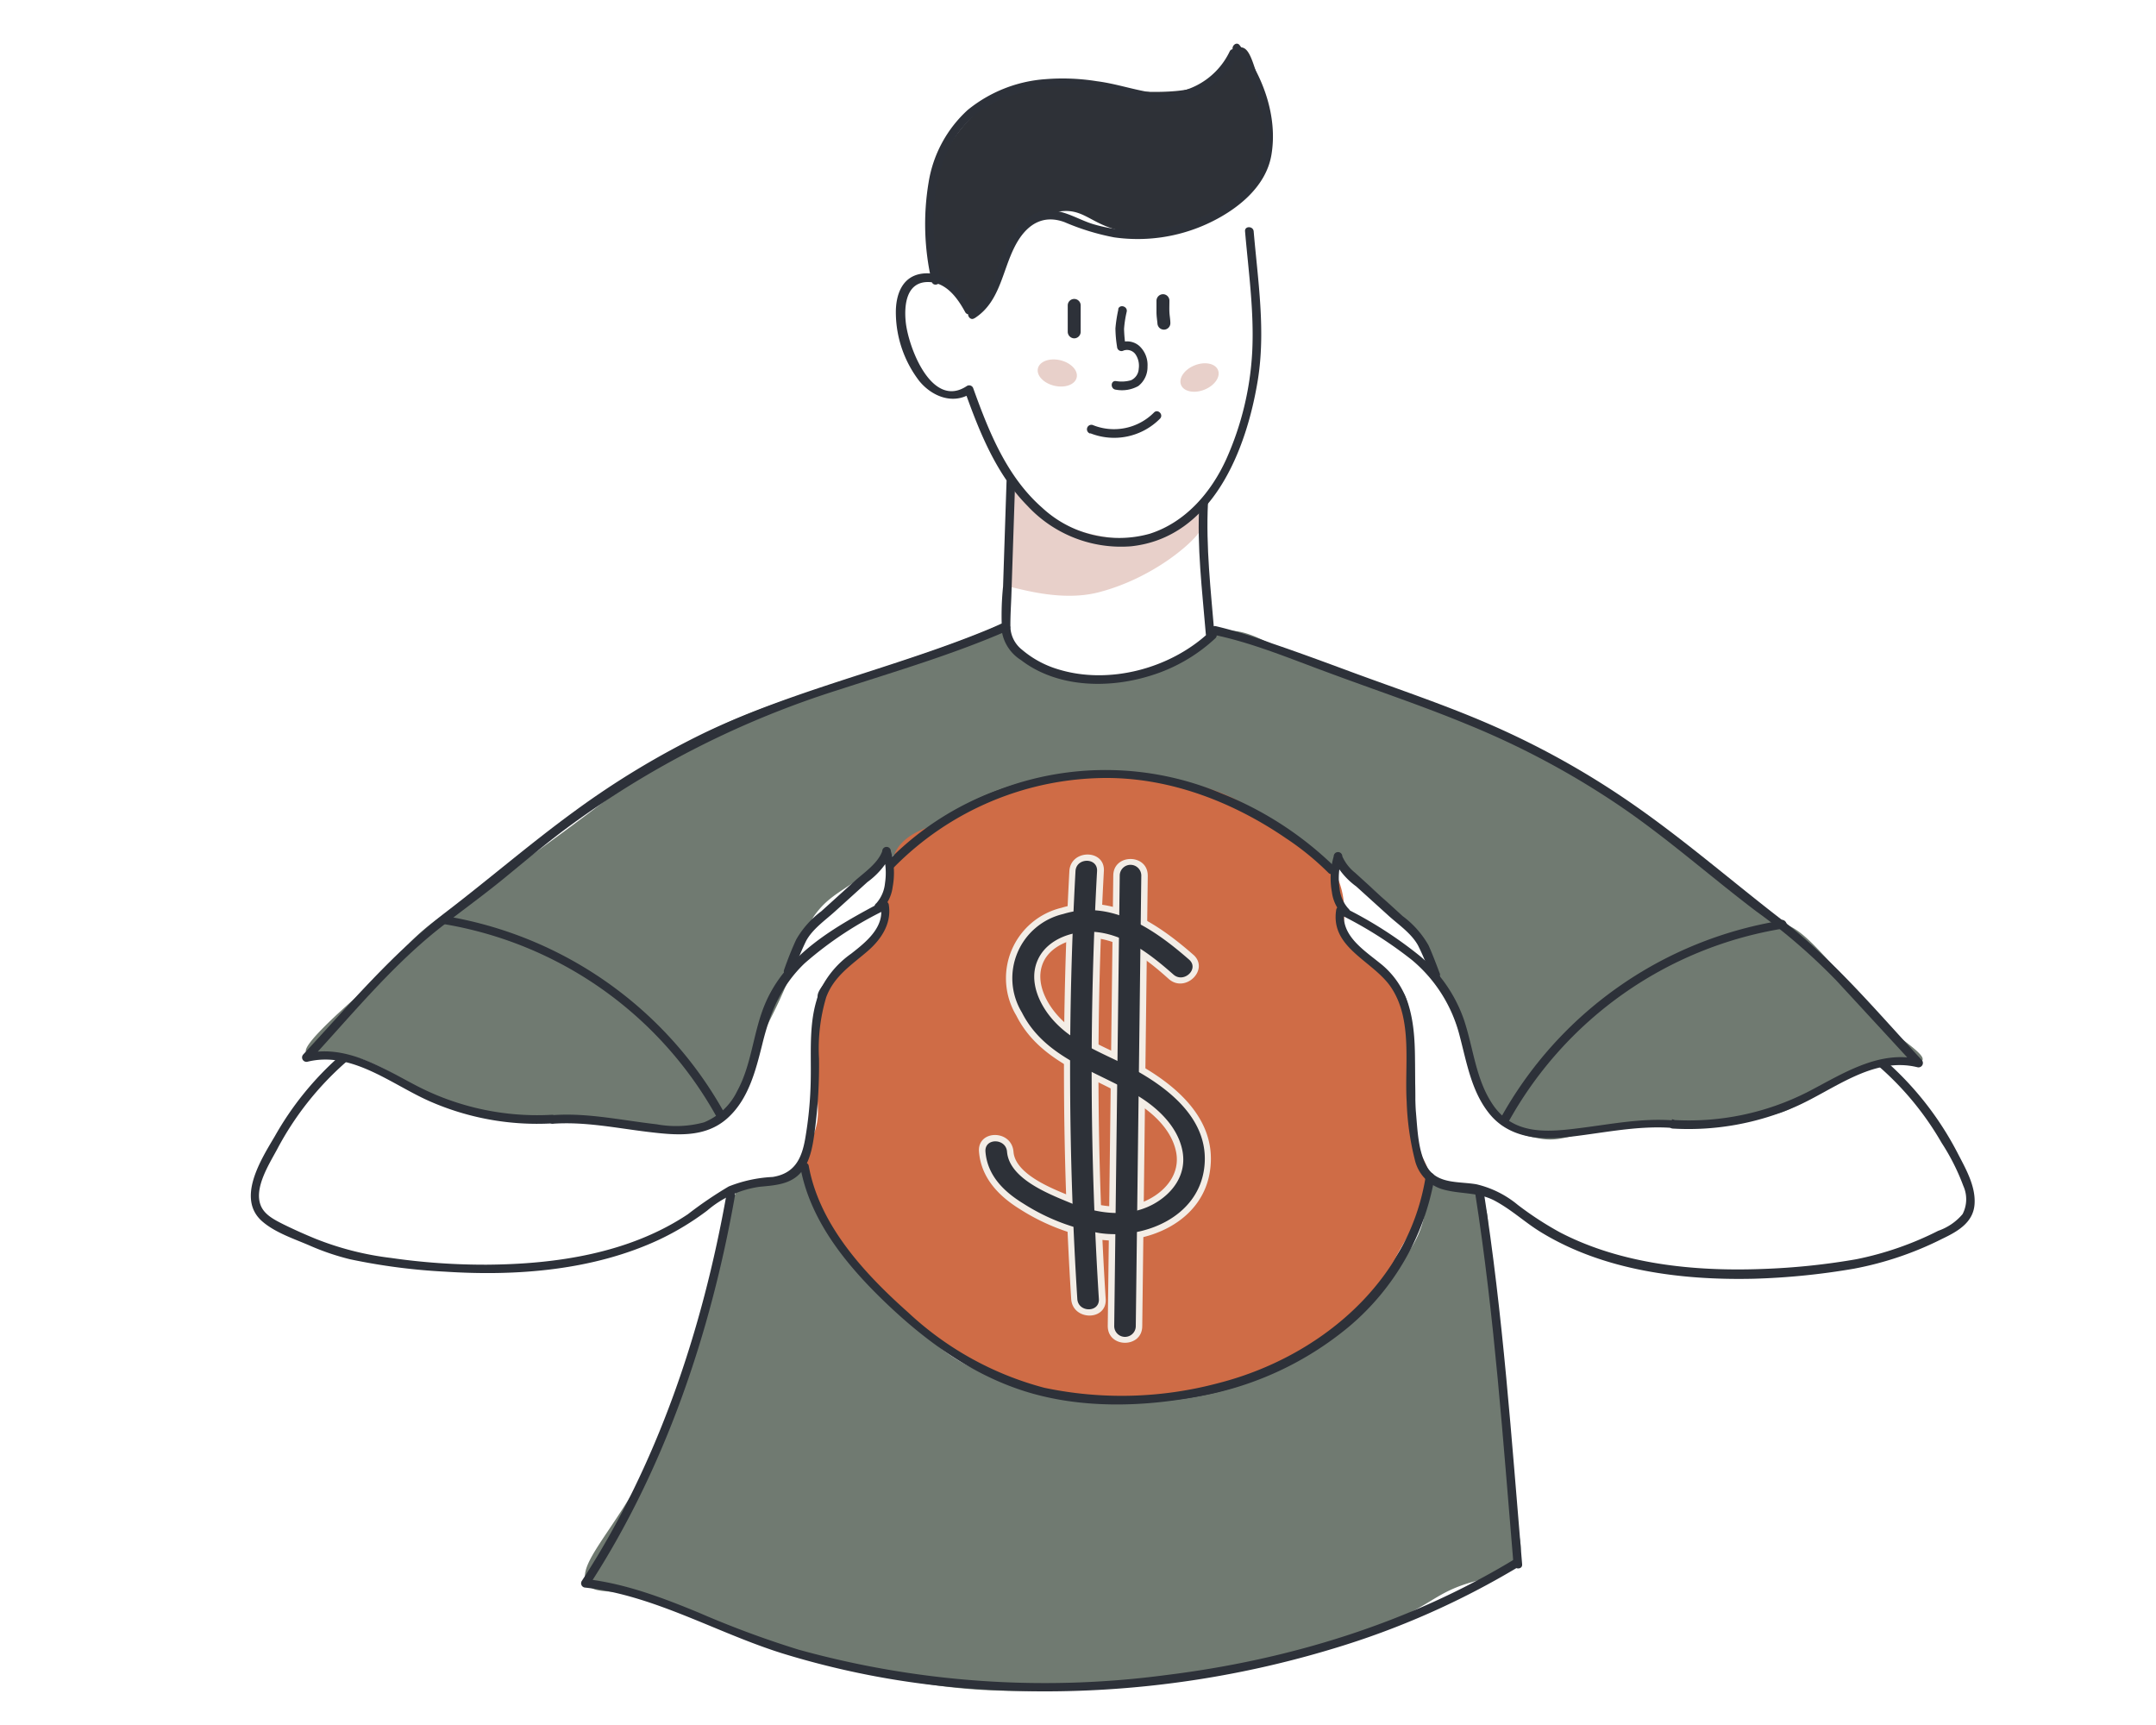 <svg xmlns="http://www.w3.org/2000/svg" viewBox="0 0 250 200"><defs><style>.cls-1{fill:#707a71;}.cls-2{fill:#2e3137;}.cls-3{fill:none;stroke:#2d3139;stroke-miterlimit:10;stroke-width:0.2px;}.cls-4{fill:#e8d0ca;}.cls-5{fill:#2d3139;}.cls-6{fill:#cf6c46;}.cls-7{fill:#f3ede6;}.cls-8{fill:#2d3138;}</style></defs><g id="color_fill" data-name="color fill"><g id="white_shirt" data-name="white shirt"><path class="cls-1" d="M116,72.35c-3.19,1.6-8,3.2-16,5.86-9,3-14.78,4.59-21.29,8.51-5.57,3.37-5.76,4.46-21.29,15.44-1,.67-2.9,1.81-5.32,3.72a98.61,98.61,0,0,0-8,7.46c-5.24,5.2-4.45,4.85-6.12,6.14-1.4,1.08-2.55,1.78-2.39,2.37.25.91,3.21,0,6.92,1.07s3.46,2.6,7.45,4.25c2.18.9,4.29,1.14,8.52,1.6,4.64.51,4.57.08,9,.53,5.31.54,6.3,1.24,10.12,1.07,2.68-.13,4.59-.24,6.38-1.6,1.36-1,1.6-2.05,3.2-5.85,2.45-5.87,2.33-4.6,4.79-10.65,2.21-5.44,1.85-5.33,2.66-6.39,1.71-2.22,3.23-2.61,8.51-6.38,2.88-2.06,2.67-2.11,4.26-3.2a38.37,38.37,0,0,1,14.37-5.85,32.85,32.85,0,0,1,13.31,0,34,34,0,0,1,9.58,3.72c3.88,2.28,4.56,3.81,9.05,5.86a22.61,22.61,0,0,1,4.26,2.13,21.93,21.93,0,0,1,4.79,4.79,32.09,32.09,0,0,1,3.19,4.79,38.17,38.17,0,0,1,2.13,4.79c1.58,4,1.58,4.91,2.66,7.45,1.76,4.15,2.27,5.12,3.19,5.86a8.39,8.39,0,0,0,3.73,1.59c2.42.51,3.88-.06,6.92-.53a64.13,64.13,0,0,1,8-.53c6.34-.22,5.95.45,8.52,0,1.42-.25,4.14-1.59,9.58-4.26,4.71-2.31,6.32-3.26,9.05-3.19,1.68,0,3,.45,3.19,0,.32-.69-2.35-2.29-5.32-4.79-4.42-3.73-4.32-5.11-8.52-9-2.75-2.59-2.74-2-8.51-6.39-7-5.35-6.87-6.21-11.71-9.58a78,78,0,0,0-11.18-6.39c-2.91-1.4-6.38-2.71-13.31-5.32-13.11-4.94-10.87-3.54-13.3-4.79-4.11-2.11-7.19-4.4-10.12-3.19-.93.38-1,.75-3.19,2.13a25.28,25.28,0,0,1-5.32,2.66,16.26,16.26,0,0,1-9.58,0c-1.68-.53-4.32-1.35-5.86-3.73C116.3,73.33,116.63,72,116,72.35Z"/><path class="cls-1" d="M93.09,134.63c-.58-.18-.94,1.29-2.66,2.12,0,0-.79.39-4.79.54L84,142.08c-1.55,4.66-2.32,9.25-3.19,12.77A70.51,70.51,0,0,1,73.4,173c-3.34,5.59-6.51,8.83-5.32,10.64.66,1,2.19.79,4.79,1.07,4.36.47,6.49,1.82,11.17,3.72a144.37,144.37,0,0,0,18.63,5.86c10.72,2.55,19.47,1.78,27.68,1.06a116,116,0,0,0,24-4.79c12.74-4,10.73-5.83,17.57-7.45.9-.21,3.48-.78,4.25-2.66.71-1.71-1.06-5.06-1.06-6.39,0-2.66,0-1.06-1.07-12.77-1.51-16.61-2.05-12.89-1.59-17.57.11-1.1.4-3.54-1.07-5.32-1.19-1.45-3.19-.53-4.79-1.6-1.16-.77-.93,2.38-1.59,4.8s-1.88,4-4.26,6.91a40.12,40.12,0,0,1-14.37,10.65,41.74,41.74,0,0,1-17.57,3.19,37.63,37.63,0,0,1-16-3.72c-4.66-2.28-6.27-4.85-10.65-9.05-4.7-4.51-3.77-5.37-6.39-8C94.16,140,93.82,134.84,93.09,134.63Z"/></g><path class="cls-2" d="M144,5.5c-1.21-.2-1.68,2.33-4,4-.71.51-2.45,1.55-10,1-6.94-.51-7.21-1.51-10-1-5.13.94-8.29,5.07-9,6-4.94,6.46-3.93,15-2,17a26.45,26.45,0,0,1,2,2c1.2,1.36,1.47,2,2,2,.72,0,1.18-1.19,2-3,1.72-3.8,2.6-5.72,4-7a7.36,7.36,0,0,1,4-2c2.42-.29,3.35,1.16,6,2,4.84,1.53,9.6-.82,12-2,2.07-1,3.88-1.94,5-4a10.24,10.24,0,0,0,1-5,17.72,17.72,0,0,0-1-6C145.24,7,144.84,5.64,144,5.5Z"/></g><g id="Layer_4" data-name="Layer 4"><path class="cls-1" d="M51.5,106c-3,2-5.36,4.53-6,6-8.71,7.32-10.35,9.49-10,10,.22.31,1.1-.12,3,0a12.9,12.9,0,0,1,4,1c3.14,1.24,5,2.82,7,4a24.65,24.65,0,0,0,14,3,36.9,36.9,0,0,1,7,0c3.82.21,4.43,1,9,1,1.52,0,3.52,0,4-1s-1.13-3-3-5c-8.93-9.77-7.5-8.8-9-10-1.9-1.52-5.6-3.35-13-7C54.93,106.24,53.12,104.92,51.5,106Z"/><path class="cls-1" d="M206.5,107c-1.84-.46-3.61-.08-8,2-5.57,2.64-10.21,4.84-16,10-3.59,3.2-9.26,8.25-8,11,.64,1.4,2.89,1.8,4,2,2.17.39,3.16-.24,7-1a54.61,54.61,0,0,1,8-1c3-.13,3,.16,6,0a23.76,23.76,0,0,0,7-1c2.68-.93,2.2-1.6,7-4,3.66-1.83,5-2,6-2,1.61,0,2.81.4,3,0s-1.41-1.62-3-3c-2.81-2.43-2.59-3.21-6-7S208.57,107.52,206.5,107Z"/></g><g id="character"><g id="man"><path class="cls-3" d="M154.56,101.47c-.41-.14-10-11.86-27.47-11.72S103,101.47,103,101.47l-.56,3.35a2.66,2.66,0,0,1,0,2.51c-.7,1.39-7.39,6.41-7.53,8.09s-.56,11.71-.84,14.5a20,20,0,0,1-1.11,4.88s8.09,25.25,35.56,27.48,36.4-22.18,36.4-22.18l1-3.76a8.58,8.58,0,0,1-2-5.86c.28-3.35,0-13.29-1.24-15.25s-6.24-5.35-6.85-6.77a6,6,0,0,1-.33-3Z"/><path class="cls-4" d="M117.06,68.08c.31-.16,5.59,1.81,10.3.6,5.9-1.51,10.51-5.3,11.72-7a2.9,2.9,0,0,0,.46-3s-3.71,4-7.57,3.94-10.14-1.44-12.18-3.94A19,19,0,0,0,117.37,56Z"/><path class="cls-5" d="M112.71,35.7c-1.14-2.07-2.92-4.18-5.52-4s-3.36,2.51-3.31,4.71a13.13,13.13,0,0,0,2.72,7.77c1.44,1.76,3.89,2.79,6,1.42l-.74-.3c1.71,4.78,3.65,9.68,7.28,13.35a14.8,14.8,0,0,0,12,4.69c9.46-1,13.41-11.2,14.72-19.33.91-5.7,0-11.49-.49-17.19-.06-.63-1.06-.64-1,0,.4,4.65,1.07,9.33.83,14a35,35,0,0,1-3,12.4c-1.75,3.86-4.72,7.33-8.87,8.66a13.12,13.12,0,0,1-12.47-3c-4.12-3.61-6.19-8.81-8-13.84a.5.5,0,0,0-.74-.29c-4.11,2.75-6.83-4.6-7.1-7.47-.19-1.93.08-4.58,2.58-4.58,2.1,0,3.42,1.83,4.32,3.49.31.56,1.18.06.87-.51Z"/><path class="cls-5" d="M123.81,35.41l0,3.07a.77.77,0,0,0,.75.75.76.76,0,0,0,.75-.75l0-3.07a.75.75,0,0,0-1.5,0Z"/><path class="cls-5" d="M134.1,34.86c0,.44,0,.89,0,1.33s.07.86.11,1.28a.79.79,0,0,0,.22.53.77.77,0,0,0,.53.22.75.75,0,0,0,.75-.75c0-.42-.09-.85-.11-1.28s0-.89,0-1.33a.75.75,0,0,0-.75-.75.77.77,0,0,0-.75.75Z"/><path class="cls-5" d="M129.69,35.83a16.69,16.69,0,0,0-.35,2.23,14.08,14.08,0,0,0,.19,2.15.51.51,0,0,0,.76.43,1.21,1.21,0,0,1,1.39.46,2.37,2.37,0,0,1,.36,1.67,1.53,1.53,0,0,1-.9,1.32,4,4,0,0,1-1.75.09c-.64-.06-.64.94,0,1a3.9,3.9,0,0,0,2.6-.42,2.78,2.78,0,0,0,1.07-2.26,3,3,0,0,0-.95-2.39,2.16,2.16,0,0,0-2.33-.33l.75.43a16.24,16.24,0,0,1-.19-2.08,12.72,12.72,0,0,1,.31-2c.12-.63-.85-.9-1-.26Z"/><path class="cls-5" d="M126.42,50.23a7.48,7.48,0,0,0,8.09-1.69c.45-.47-.26-1.17-.7-.71a6.54,6.54,0,0,1-7.12,1.44.5.5,0,1,0-.27,1Z"/><path class="cls-5" d="M116.71,55.91l-.4,12.1a33.12,33.12,0,0,0-.11,5.36,4.86,4.86,0,0,0,2.19,3.16c4.14,3.18,10,3.32,14.78,1.88A19.28,19.28,0,0,0,140.93,74c.47-.44-.24-1.14-.71-.7-4.49,4.22-11.65,6.14-17.59,4.28a11.53,11.53,0,0,1-4.11-2.24,3.53,3.53,0,0,1-1.36-2.92c0-1.08.07-2.17.11-3.25l.44-13.28a.5.5,0,0,0-1,0Z"/><path class="cls-5" d="M139.07,58.34c-.29,5.09.33,10.1.75,15.16.05.64,1.05.64,1,0-.42-5.06-1-10.07-.75-15.16,0-.64-1-.64-1,0Z"/><path class="cls-5" d="M84.25,138.44c-2.8,15.76-8,31.4-16.8,44.88a.5.5,0,0,0,.43.75c8,.9,15.22,5.25,22.85,7.63a97.92,97.92,0,0,0,20.78,4,115.43,115.43,0,0,0,43.13-4.57,94.21,94.21,0,0,0,21.51-9.51c.55-.33,0-1.2-.5-.86-12.23,7.44-26.29,11.71-40.44,13.45a107,107,0,0,1-42.62-2.95A112.24,112.24,0,0,1,81.09,187c-4.27-1.76-8.59-3.41-13.21-3.93l.43.75c8.81-13.54,14.1-29.28,16.9-45.12.12-.62-.85-.89-1-.26Z"/><path class="cls-5" d="M171.06,138.37c2.24,14.26,3.23,28.68,4.44,43,.06.64,1.06.64,1,0-1.22-14.46-2.22-29-4.47-43.31-.1-.64-1.06-.37-1,.26Z"/><g id="ball"><path class="cls-6" d="M120.77,90.45c-5.94,1.23-5.45,2.64-12.77,5.32-1.07.39-3.4,1.2-4.26,3.2a14.31,14.31,0,0,0-.54,2.12,21.41,21.41,0,0,0-.53,3.73,17.5,17.5,0,0,1,0,2.13,6,6,0,0,1-2.13,3.19c-2.26,2.13-3.19,2.09-4.25,3.2-1.26,1.3-1.39,3.36-1.6,7.45-.36,6.92.86,8.13-.53,11.17a7.8,7.8,0,0,0-1.07,3.2c-.08,1.56.49,2.82,1.6,4.79a37.38,37.38,0,0,0,3.72,5.85c2.9,3.61,5.36,6.65,9.59,9.58a37.85,37.85,0,0,0,13.83,5.86,41.6,41.6,0,0,0,15.44.53A39.92,39.92,0,0,0,150,157.51a29.67,29.67,0,0,0,9.05-6.92c2.57-3,1.13-2.63,5.32-9,.76-1.16,1.88-2.81,1.6-4.8a11,11,0,0,0-1.06-2.66,18.51,18.51,0,0,1-1.07-5.32c-.12-1.05-.4-3.78-.53-8.51-.09-3.22,0-3.79-.53-4.8s-1.61-1.95-3.73-3.72-2.82-2.08-3.19-3.19.11-1.23,0-3.2a9.43,9.43,0,0,0-1.07-4.26,7.48,7.48,0,0,0-3.19-2.66c-4.33-2.38-3.95-3.37-7.45-5.32-4-2.21-7.56-2.67-11.71-3.19A33.64,33.64,0,0,0,120.77,90.45Z"/><path class="cls-5" d="M92.82,135.39C94,141.76,98.43,147,103,151.33s9.85,8.11,15.91,10c6.4,2,13.58,1.82,20.11.56a37.38,37.38,0,0,0,17.48-8.14,29,29,0,0,0,9.83-17.17c.1-.63-.86-.9-1-.27-1.92,12.38-12.41,21.09-24.09,24.06a43.44,43.44,0,0,1-20.15.53,36.88,36.88,0,0,1-15.77-8.72c-5.07-4.51-10.3-10.14-11.54-17-.11-.63-1.07-.36-1,.27Z"/><path class="cls-5" d="M103.65,100.57A34.69,34.69,0,0,1,128.3,90.2c7.49,0,14.73,2.82,20.83,7a32,32,0,0,1,4.91,4c.45.46,1.16-.25.71-.71A39.77,39.77,0,0,0,141.66,92a34.68,34.68,0,0,0-25.92-.41,34,34,0,0,0-12.8,8.26c-.44.47.27,1.18.71.71Z"/></g><path class="cls-5" d="M116.36,72.23C105,77.18,92.79,79.64,81.61,85a97.44,97.44,0,0,0-15,9.06c-5.08,3.7-9.85,7.82-14.84,11.64-6.23,4.79-11.29,10.81-16.61,16.56a.51.51,0,0,0,.49.84c5.15-1.28,9.75,2.64,14.19,4.59A31,31,0,0,0,64,130.25c.64,0,.65-1,0-1a30.39,30.39,0,0,1-15.63-3.33c-4-2.07-8.26-4.92-13-3.75l.49.84c4.77-5.16,9.32-10.74,14.81-15.15,2.51-2,5.15-3.88,7.65-5.92s4.92-4.1,7.49-6a107.24,107.24,0,0,1,31.56-16c6.55-2.13,13.19-4.08,19.51-6.84.59-.25.08-1.11-.51-.86Z"/><path class="cls-5" d="M51.21,107.1a44.53,44.53,0,0,1,32,22.6c.31.56,1.17.06.87-.51a45.49,45.49,0,0,0-32.57-23c-.63-.1-.91.86-.27,1Z"/><path class="cls-5" d="M64.1,130.29c3.72-.26,7.3.49,11,.94,3.24.39,6.68.75,9.28-1.61,2.41-2.18,3.24-5.47,4-8.5.89-3.66,2.16-6.79,4.93-9.44a41.69,41.69,0,0,1,9.56-6.28l-.73-.3c.42,2.44-1.74,4.14-3.44,5.47a11,11,0,0,0-3.48,4c-1.52,3.29-1.14,7.07-1.21,10.59a44.28,44.28,0,0,1-.65,6.9c-.41,2.31-1.24,4-3.77,4.4a15.83,15.83,0,0,0-5.09,1.1,46.16,46.16,0,0,0-4.75,3.23c-6.79,4.52-15.25,5.78-23.25,5.84a75.72,75.72,0,0,1-11.15-.78,34.7,34.7,0,0,1-8.8-2.24c-1.24-.51-2.47-1.06-3.67-1.65-1-.51-2.27-1.11-2.68-2.29-.72-2,1-4.68,1.93-6.41a35.41,35.41,0,0,1,8-10.13c.49-.42-.22-1.12-.71-.71a35.87,35.87,0,0,0-7.56,9.33c-1.58,2.67-4.49,7.23-1.44,9.87,1.5,1.3,3.65,2,5.46,2.78A28.58,28.58,0,0,0,40.58,146a70.65,70.65,0,0,0,11.05,1.44c8.31.54,17.19-.15,24.82-3.72A31.82,31.82,0,0,0,82,140.36a11.9,11.9,0,0,1,6.06-2.76c1.75-.17,3.62-.25,4.84-1.7s1.42-3.63,1.66-5.45a58.41,58.41,0,0,0,.41-7.71,20.77,20.77,0,0,1,.83-7.11c.91-2.46,2.91-3.72,4.8-5.35,1.61-1.39,2.83-3.25,2.45-5.45a.51.51,0,0,0-.73-.3c-5.31,2.82-11.13,6-13.6,11.85-1.39,3.27-1.53,7-3.24,10.12a7.37,7.37,0,0,1-3.85,3.63,12.45,12.45,0,0,1-5.5.22c-4-.45-8-1.35-12-1.06-.64.05-.65,1.05,0,1Z"/><path class="cls-5" d="M92,112.7a30.52,30.52,0,0,1,1.47-3.6c.75-1.4,2.25-2.42,3.4-3.47l3.71-3.36a9,9,0,0,0,2.8-3.31h-1a7.85,7.85,0,0,1,.24,3.44,4.09,4.09,0,0,1-1,2.32c-.51.38,0,1.25.5.86a4.58,4.58,0,0,0,1.39-2.75,8.93,8.93,0,0,0-.21-4.14.5.5,0,0,0-1,0c-.53,1.45-2.15,2.51-3.25,3.51l-3.81,3.45a10.82,10.82,0,0,0-2.91,3.27c-.53,1.14-1,2.35-1.41,3.52-.23.6.73.86,1,.26Z"/><path class="cls-5" d="M140.74,73.6c4.53.93,8.94,2.8,13.27,4.38,5.37,2,10.82,3.81,16.11,6a96,96,0,0,1,17.23,9.14c5.73,3.83,10.84,8.41,16.32,12.56a69.3,69.3,0,0,1,9.26,8q4.62,5,9.22,10l.49-.84c-4.73-1.17-9,1.68-13,3.75A30.39,30.39,0,0,1,194,129.85c-.64,0-.64,1,0,1a31,31,0,0,0,14.16-2.52c4.44-1.94,9-5.87,14.19-4.59a.51.51,0,0,0,.49-.84c-5.22-5.63-10.18-11.58-16.27-16.29-5.61-4.33-11-9-16.79-13.06a96.31,96.31,0,0,0-16.67-9.41c-5.39-2.37-11-4.23-16.52-6.27-3-1.11-6-2.22-9.09-3.27a54.81,54.81,0,0,0-6.51-2c-.63-.13-.9.84-.27,1Z"/><path class="cls-5" d="M206.52,106.74a45.49,45.49,0,0,0-32.57,23c-.3.57.56,1.08.87.51a44.56,44.56,0,0,1,32-22.6c.63-.09.37-1.06-.27-1Z"/><path class="cls-5" d="M193.9,129.89c-3.57-.25-7,.43-10.54.88-3.74.48-7.68.91-10.15-2.54-2.12-3-2.34-6.75-3.5-10.12a16.88,16.88,0,0,0-5.09-7.29,47.12,47.12,0,0,0-8.94-5.68.5.5,0,0,0-.73.29c-.78,4.58,4.49,6,6.49,9.26,2.35,3.75,1.42,8.75,1.67,13a31.63,31.63,0,0,0,.93,6.71,4.68,4.68,0,0,0,3.1,3.45c2.11.65,4.24.3,6.25,1.4s3.45,2.49,5.27,3.6c7.27,4.46,16.3,5.6,24.68,5.41A81.87,81.87,0,0,0,215,147.09a38.51,38.51,0,0,0,10.23-3.47c1.74-.83,3.58-1.86,3.73-4s-1.07-4.19-2-6A36.76,36.76,0,0,0,218.65,123c-.49-.41-1.2.29-.71.71a34.67,34.67,0,0,1,7.2,8.79,25.26,25.26,0,0,1,2.52,5,3.75,3.75,0,0,1-.09,3.27,6.46,6.46,0,0,1-2.82,1.93,37.14,37.14,0,0,1-9.51,3.3,79,79,0,0,1-11,1.13c-7.85.29-16.26-.57-23.32-4.23a38,38,0,0,1-4.92-3.2,11.7,11.7,0,0,0-4.79-2.39c-2-.35-4.43,0-5.66-1.9-1.11-1.76-1.18-4.42-1.36-6.41-.37-4.18.38-8.69-.94-12.73a9.78,9.78,0,0,0-3.3-4.65c-1.84-1.49-4.54-3.22-4.07-6l-.73.3a47,47,0,0,1,8.59,5.4,16.84,16.84,0,0,1,5.53,8.84c.83,3.14,1.37,6.44,3.46,9s5.38,3.06,8.69,2.71c4.16-.43,8.25-1.4,12.45-1.1.65.05.64-.95,0-1Z"/><path class="cls-5" d="M167,113c-.43-1.14-.86-2.3-1.36-3.41a11,11,0,0,0-3-3.38L159,102.89l-1.87-1.7a5.08,5.08,0,0,1-1.48-1.9.5.5,0,0,0-1,0,9.07,9.07,0,0,0-.21,4.14,4.58,4.58,0,0,0,1.39,2.75c.51.39,1-.47.5-.86a4.09,4.09,0,0,1-1-2.32,7.87,7.87,0,0,1,.24-3.44h-1a8.64,8.64,0,0,0,2.7,3.22l3.81,3.45c1.12,1,2.58,2,3.34,3.37a27.94,27.94,0,0,1,1.53,3.7c.23.6,1.19.34,1-.26Z"/><path class="cls-5" d="M113,36.9c3.15-2,3.22-5.95,5-8.91,1.25-2.07,3.06-3.12,5.45-2.23a27.41,27.41,0,0,0,5.74,1.76A19.34,19.34,0,0,0,139.88,26c3.36-1.52,6.91-4.21,7.55-8.06.75-4.46-1-9.21-3.69-12.7-.39-.51-1.1.2-.71.71,2.54,3.26,4.26,8,3.36,12.16-.85,4-5.24,6.56-8.82,7.72a18.19,18.19,0,0,1-10.83.15c-1.74-.53-3.46-1.72-5.34-1.57A5,5,0,0,0,118,26.26c-2.45,2.86-2.22,7.64-5.52,9.78-.54.35,0,1.21.5.86Z"/><path class="cls-5" d="M109,32.38c-1.41-6.62-1.32-15.22,4.75-19.57a16.75,16.75,0,0,1,10.75-2.68,35.53,35.53,0,0,1,6.15,1,15.81,15.81,0,0,0,5.33.67,9.44,9.44,0,0,0,7.47-5.33c.28-.58-.58-1.09-.86-.51a8.54,8.54,0,0,1-9.33,4.72c-2-.33-4-1-6.05-1.26a25.11,25.11,0,0,0-6-.24,16.06,16.06,0,0,0-9,3.57,14.45,14.45,0,0,0-4.53,8.38,29.36,29.36,0,0,0,.36,11.51c.13.63,1.1.36,1-.26Z"/><ellipse class="cls-4" cx="122.59" cy="43.24" rx="1.52" ry="2.31" transform="translate(52.24 152.55) rotate(-76.66)"/><ellipse class="cls-4" cx="139.09" cy="43.77" rx="2.31" ry="1.52" transform="translate(-6.32 54.58) rotate(-21.72)"/><g id="money_sign" data-name="money sign"><path class="cls-7" d="M138.4,110.72c-4.18-3.67-9.49-7.24-15.31-5.47a8.4,8.4,0,0,0-5.24,12.5c2.78,5.53,8.88,7,13.77,10,2.13,1.3,4.3,3.32,4.77,5.89.43,2.38-1.11,4.32-3.12,5.38-2.88,1.54-6.34.81-9.21-.37-2-.82-6.33-2.49-6.54-5.11s-4.21-2.57-4,0c.25,3,2.25,5.11,4.74,6.65a24.54,24.54,0,0,0,9.08,3.51c5.57.81,12.29-2,13-8.22.78-6.37-5.06-10.53-10.08-13-2.62-1.26-5.48-2.43-7.49-4.6-1.5-1.61-2.77-4.11-1.8-6.3s4-3.1,6.26-2.79c3.21.44,6,2.65,8.3,4.72,1.93,1.69,4.77-1.13,2.83-2.83Z"/><path class="cls-7" d="M124,101a423.06,423.06,0,0,0,.21,49.6c.16,2.56,4.16,2.58,4,0A423.06,423.06,0,0,1,128,101c.15-2.57-3.86-2.56-4,0Z"/><path class="cls-7" d="M129.09,101.52l-.64,52.23c0,2.58,4,2.58,4,0l.64-52.23c0-2.57-4-2.57-4,0Z"/></g><g id="money_sign-2" data-name="money sign"><path class="cls-8" d="M137.87,111.25c-4-3.49-9-7-14.58-5.28a7.65,7.65,0,0,0-4.8,11.41c2.71,5.38,8.75,6.81,13.51,9.71,2.31,1.41,4.58,3.58,5.11,6.34s-1.15,5-3.46,6.23c-3.09,1.63-6.7,1-9.79-.3-2.42-1-6.84-2.76-7.09-5.83-.13-1.59-2.63-1.61-2.5,0,.22,2.75,2.12,4.62,4.37,6a23.82,23.82,0,0,0,8.9,3.44c5.09.73,11.34-1.82,12.09-7.5.81-6.08-5-10-9.71-12.3-2.68-1.3-5.58-2.5-7.64-4.72-1.74-1.86-3.08-4.71-1.92-7.21s4.34-3.47,6.91-3.16c3.42.41,6.33,2.74,8.83,4.94,1.21,1,3-.71,1.77-1.77Z"/><path class="cls-8" d="M124.71,101a423.06,423.06,0,0,0,.21,49.6c.1,1.6,2.6,1.61,2.5,0a423.06,423.06,0,0,1-.21-49.6c.09-1.6-2.41-1.6-2.5,0Z"/><path class="cls-8" d="M129.84,101.52l-.64,52.23a1.25,1.25,0,0,0,2.5,0l.64-52.23a1.25,1.25,0,0,0-2.5,0Z"/></g></g></g></svg>